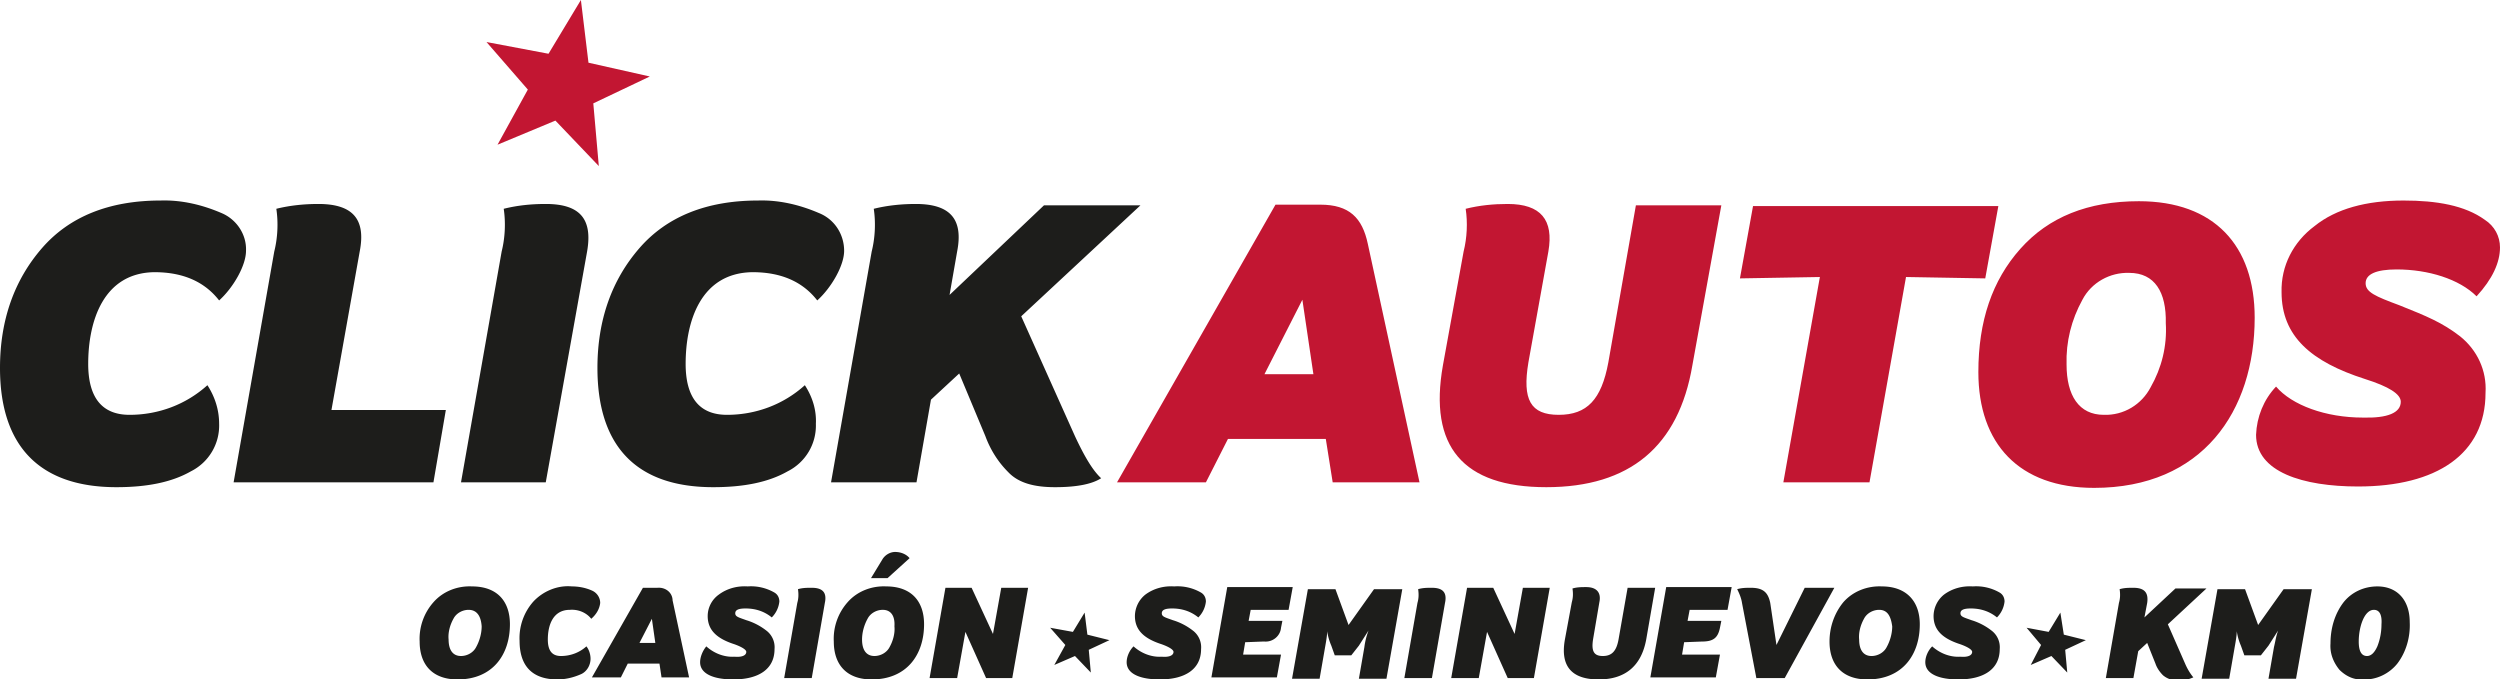 <svg xmlns="http://www.w3.org/2000/svg" xmlns:xlink="http://www.w3.org/1999/xlink" xmlns:v="https://vecta.io/nano" viewBox="0 0 362.8 98.6"><g fill="#1d1d1b"><path d="M62.9 87.4c1.4-1.6 3.5-2.4 5.6-2.3 3.6 0 5.5 2.1 5.5 5.5 0 4.4-2.5 8-7.6 8-3.6 0-5.5-2.1-5.5-5.5a7.99 7.99 0 0 1 2-5.7zm5.1 1.1c-.9 0-1.8.5-2.2 1.3-.5.9-.8 2-.7 3 0 1.5.6 2.4 1.8 2.4.9 0 1.8-.5 2.2-1.3.5-.9.8-2 .8-3-.1-1.5-.7-2.4-1.9-2.4h0zm11.5 4.3c0 1.6.6 2.4 1.9 2.4 1.4 0 2.7-.5 3.7-1.4.4.5.6 1.2.6 1.8 0 .9-.5 1.8-1.3 2.2-1.1.5-2.3.8-3.5.8-3.7 0-5.5-2-5.5-5.6a7.99 7.99 0 0 1 2-5.7c1.4-1.5 3.5-2.4 5.6-2.2 1 0 2 .2 2.9.6.7.3 1.2 1 1.2 1.8-.1.9-.6 1.7-1.3 2.3-.7-.9-1.9-1.4-3.1-1.3-2.5 0-3.2 2.3-3.2 4.3zm13.8-7.5h2.1c1.1-.1 2.1.6 2.2 1.7v.1l2.4 11.2h-4l-.3-2h-4.6l-1 2h-4.2l7.4-13zm1.8 8l-.5-3.5-1.8 3.5h2.3zm13.2 1.3c0-.3-.6-.7-1.7-1.1-2.5-.8-3.9-2-3.9-4.1a3.84 3.84 0 0 1 1.6-3.1c1.2-.9 2.7-1.3 4.2-1.2a6.81 6.81 0 0 1 3.9.9c.5.3.7.8.7 1.3a3.84 3.84 0 0 1-1.1 2.3c-1.1-.9-2.4-1.3-3.8-1.3-1 0-1.5.2-1.5.7s.5.6 1.6 1c1 .3 2 .8 2.9 1.5a3.03 3.03 0 0 1 1.2 2.7c0 2.9-2.3 4.4-6 4.4-2.6 0-4.8-.7-4.8-2.5 0-.8.4-1.7.9-2.3 1.1 1 2.6 1.6 4.1 1.5 1.1.1 1.7-.2 1.7-.7zm9.5 3.8h-4l1.9-10.9c.2-.7.2-1.3.1-2 .7-.2 1.3-.2 2-.2 1.7 0 2.2.8 1.9 2.2l-1.9 10.9zm5.2-11c1.4-1.6 3.5-2.4 5.6-2.3 3.6 0 5.5 2.1 5.5 5.5 0 4.4-2.5 8-7.6 8-3.6 0-5.5-2.1-5.5-5.5a7.99 7.99 0 0 1 2-5.7zm5.1 1.1c-.9 0-1.8.5-2.2 1.3-.5.9-.8 2-.8 3 0 1.5.6 2.4 1.8 2.4.9 0 1.8-.5 2.2-1.3.5-.9.8-2 .7-3 .1-1.5-.5-2.4-1.7-2.4h0zM132 81c-.5-.6-1.3-.9-2.1-.9-.7 0-1.4.4-1.8 1l-1.7 2.8h2.4L132 81zm17.2 4.3l-2.3 13.1h-3.8l-3-6.7-1.2 6.7h-4l2.3-13.1h3.8l3.1 6.7 1.2-6.7h3.9z"></path><use xlink:href="#B"></use><path d="M180.7 93.2l-.3 1.8h5.5l-.6 3.3h-9.5l2.3-13.1h9.5l-.6 3.3h-5.5l-.3 1.6h4.9l-.2 1c-.1 1.2-1.2 2.1-2.4 2h-.2l-2.6.1zm15.4 1.9h-2.4l-.5-1.4a8.3 8.3 0 0 1-.6-2.1c0 .5-.1 1.2-.3 2.3l-.8 4.6h-4l2.3-13h4l1.9 5.2 3.7-5.2h4.1l-2.3 13h-4l.8-4.6c.1-.8.3-1.6.6-2.4l-1.4 2.2-1.1 1.4zm11.7 3.3h-4l1.9-10.9c.2-.7.2-1.3.1-2 .7-.2 1.3-.2 2-.2 1.7 0 2.2.8 1.9 2.2l-1.9 10.9zm17.1-13.1l-2.3 13.1h-3.8l-3-6.7-1.2 6.7h-4l2.3-13.1h3.8l3.1 6.7 1.2-6.7h3.9zm6.3 7.4c-.3 1.8.1 2.5 1.4 2.5s2-.7 2.3-2.5l1.3-7.4h4l-1.3 7.5c-.7 3.8-3 5.8-6.9 5.8s-5.6-1.9-4.9-5.8l1-5.4c.2-.7.2-1.3.1-2 .7-.2 1.3-.2 2-.2 1.5 0 2.2.8 1.9 2.2l-.9 5.3zm13.2.5l-.3 1.8h5.5l-.6 3.3h-9.5l2.3-13.1h9.5l-.6 3.3h-5.5l-.3 1.6h4.9l-.2 1c-.3 1.5-1 2-2.6 2l-2.6.1zm10.5 5.3l-2.1-11c-.1-.7-.4-1.4-.7-2 .7-.2 1.3-.2 2-.2 1.9 0 2.5.8 2.8 2.2l.9 6.1 4.1-8.3h4.3L259 98.4h-4.1v.1zm12.6-11.1c1.4-1.6 3.5-2.4 5.6-2.3 3.5 0 5.5 2.1 5.5 5.5 0 4.4-2.5 8-7.6 8-3.6 0-5.5-2.1-5.5-5.5 0-2.1.7-4.1 2-5.7zm5.2 1.1c-.9 0-1.8.5-2.2 1.3-.5.9-.8 2-.7 3 0 1.5.6 2.4 1.8 2.4.9 0 1.8-.5 2.2-1.3.5-.9.8-2 .8-3-.2-1.5-.7-2.4-1.9-2.4h0z"></path><use xlink:href="#B" x="115.9"></use><path d="M305.6 98.4l1.9-10.9c.2-.7.2-1.3.1-2 .7-.2 1.3-.2 2-.2 1.7 0 2.2.8 2 2.2l-.4 2.1 4.5-4.2h4.5l-5.6 5.2 2.5 5.7c.3.7.7 1.4 1.2 2-.7.3-1.4.5-2.2.4-.8.1-1.6-.2-2.2-.7-.5-.5-.9-1.1-1.1-1.7l-1.2-3-1.3 1.2-.7 3.9h-4zm22.5-3.3h-2.4l-.5-1.4a8.3 8.3 0 0 1-.6-2.1c0 .5-.1 1.2-.3 2.3l-.8 4.6h-4l2.3-13h4l1.9 5.2 3.7-5.2h4.1l-2.3 13h-4l.8-4.6c.2-.8.3-1.6.6-2.4l-1.4 2.2-1.1 1.4zm12-7.7c1.2-1.5 3-2.3 4.9-2.3 2.9 0 4.7 2 4.7 5.2.1 2.1-.5 4.3-1.8 6-1.2 1.5-3.1 2.4-5 2.3-1.3.1-2.5-.5-3.4-1.4-.9-1.1-1.4-2.4-1.3-3.8 0-2.2.6-4.3 1.9-6zm4.4 1.1c-1.4 0-2.2 2.5-2.2 4.6 0 1.4.4 2.1 1.2 2.1.6 0 1.1-.5 1.5-1.4.4-1 .6-2.1.6-3.2.1-1.4-.3-2.1-1.1-2.1h0zm-186.2 9.1l-2.3-2.4-3 1.3 1.6-2.9-2.2-2.5 3.3.6 1.7-2.8.4 3.2 3.2.8-3 1.4zm141.7 0l-2.3-2.4-3 1.3 1.5-2.9-2.1-2.5 3.2.6 1.7-2.8.5 3.2 3.2.8-3 1.4zM12.8 52.8c0 4.9 2 7.4 6 7.4 4.2 0 8.2-1.5 11.3-4.3 1.1 1.7 1.7 3.6 1.7 5.6a7.43 7.43 0 0 1-4.1 6.9c-2.8 1.6-6.4 2.3-10.8 2.3C5.6 70.7 0 64.6 0 53.4c0-7 2.1-12.8 6.1-17.4s9.8-6.9 17.2-6.9c3-.1 6 .6 8.8 1.8 2.2.9 3.7 3.1 3.6 5.5 0 2.1-1.8 5.3-3.9 7.2-2.1-2.7-5.2-4.1-9.4-4.1-7.4.1-9.6 7.1-9.6 13.3zM33.9 70l5.9-33.5c.5-2 .6-4.2.3-6.2 2-.5 4.1-.7 6.1-.7 5.1 0 6.9 2.3 6 6.9l-4.1 23h16.6L62.9 70h-29zm45.3 0H66.9l5.9-33.5c.5-2 .6-4.2.3-6.2 2-.5 4-.7 6.1-.7 5.1 0 6.8 2.3 6 6.9l-6 33.5zm20.3-17.2c0 4.9 2 7.4 6 7.4 4.2 0 8.2-1.5 11.3-4.3 1.1 1.7 1.7 3.6 1.6 5.6a7.43 7.43 0 0 1-4.1 6.9c-2.8 1.6-6.4 2.3-10.8 2.3-11.3 0-16.8-6.1-16.8-17.3 0-7 2.1-12.8 6.1-17.4s9.8-6.9 17.2-6.9c3-.1 6 .6 8.8 1.8 2.3.9 3.7 3.1 3.7 5.5 0 2.1-1.8 5.3-3.9 7.2-2.1-2.7-5.2-4.1-9.4-4.1-7.5.1-9.7 7.1-9.7 13.3zM120.6 70l5.9-33.5c.5-2 .6-4.2.3-6.2 2-.5 4.1-.7 6.1-.7 5.1 0 6.9 2.3 6 6.9l-1.1 6.3 13.7-13h14l-17.3 16.1 7.8 17.4c1.4 3 2.6 5 3.8 6.1-1.4.9-3.7 1.3-6.7 1.3s-5.3-.6-6.8-2.2c-1.5-1.5-2.6-3.3-3.3-5.2l-3.8-9.1-4.1 3.8-2.1 12h-12.4z"></path></g><path d="M185.1 29.7h6.5c4.2 0 6.1 1.9 6.9 5.7L206 70h-12.6l-1-6.3h-14.2L175 70h-12.9l23-40.3zm5.5 24.6L189 43.5l-5.5 10.8h7.1zm31.2-1.7c-.9 5.4.3 7.6 4.4 7.6s6.2-2.2 7.2-7.6l4-22.8h12.4L245.6 53c-2 11.8-9.1 17.7-21.2 17.7s-17.1-5.9-15-17.7l3-16.5c.5-2 .6-4.2.3-6.2 2-.5 4-.7 6.1-.7 4.8 0 6.7 2.3 5.9 6.9l-2.9 16.1zm32.6-22.7H290l-1.9 10.5-11.5-.2-5.3 29.8h-12.5l5.3-29.8-11.6.2 1.9-10.5zm38.8 6.2c4.1-4.6 9.8-6.9 17.2-6.9 10.9 0 16.8 6.4 16.8 16.9 0 13.6-7.6 24.7-23.3 24.7-10.9 0-16.8-6.4-16.8-16.8 0-7.4 2-13.3 6.1-17.9zm15.8 3.5c-2.8-.1-5.5 1.4-6.8 3.9-1.6 2.9-2.4 6.1-2.3 9.4 0 4.5 1.8 7.3 5.4 7.3 2.9.1 5.5-1.5 6.8-4 1.6-2.8 2.4-6 2.2-9.3.1-4.5-1.6-7.3-5.3-7.3zm39.4 18.7c0-1.1-1.7-2.2-5.2-3.3-7.8-2.5-12.1-6.2-12.1-12.6-.1-3.8 1.7-7.3 4.8-9.6 3.1-2.5 7.5-3.7 12.9-3.7 4.8 0 8.9.7 11.8 2.8 1.4.9 2.2 2.4 2.2 4 0 2.2-1.1 4.6-3.4 7.1-2.5-2.5-7-3.9-11.6-3.9-3 0-4.5.7-4.5 2s1.4 1.9 4.9 3.2c4 1.6 6.2 2.5 8.8 4.5 2.5 2 3.9 5 3.7 8.2 0 8.9-7.1 13.6-18.5 13.6-8 0-14.8-2.1-14.8-7.5.1-2.6 1.1-5.1 2.9-7 2.3 2.7 7.2 4.5 12.6 4.5 3.6.1 5.5-.7 5.5-2.3zM86.9 24.1l-6.3-6.6-8.4 3.5 4.4-8-6-6.9 9 1.7L84.3 0l1.1 9.1 8.9 2-8.2 3.9z" fill="#c21632"></path><defs><path id="B" d="M170.3 94.6c0-.3-.6-.7-1.7-1.1-2.5-.8-3.9-2-3.9-4.1a4.04 4.04 0 0 1 1.5-3.1c1.2-.9 2.7-1.3 4.2-1.2a6.81 6.81 0 0 1 3.9.9c.5.3.7.8.7 1.3a3.84 3.84 0 0 1-1.1 2.3c-1.1-.9-2.4-1.3-3.8-1.3-1 0-1.5.2-1.5.7s.5.6 1.6 1c1 .3 2 .8 2.9 1.5a3.03 3.03 0 0 1 1.2 2.7c0 2.9-2.3 4.4-6 4.4-2.6 0-4.8-.7-4.8-2.5 0-.8.4-1.7 1-2.3 1.1 1 2.6 1.6 4.1 1.5 1.1.1 1.7-.2 1.7-.7z"></path></defs></svg>